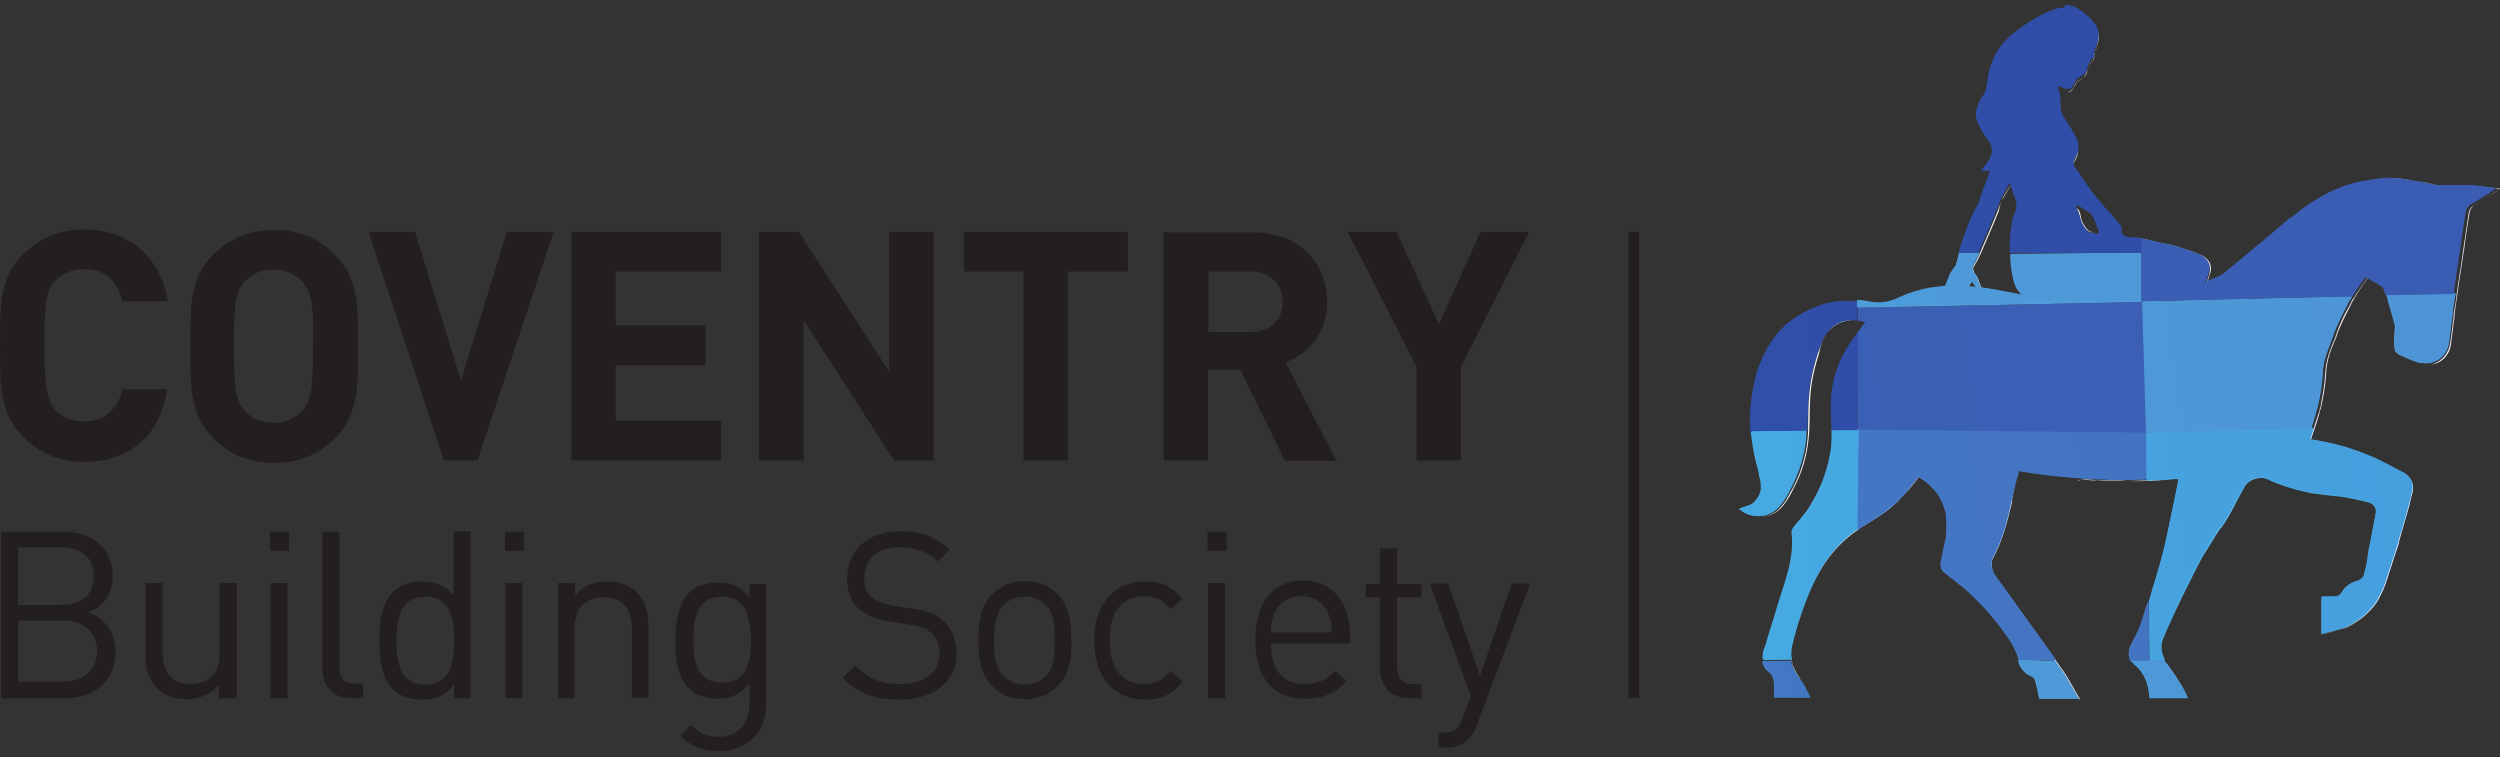 <?xml version="1.0" encoding="utf-8"?>
<!-- Generator: Adobe Illustrator 26.0.3, SVG Export Plug-In . SVG Version: 6.00 Build 0)  -->
<svg version="1.1" id="Layer_1" xmlns="http://www.w3.org/2000/svg" xmlns:xlink="http://www.w3.org/1999/xlink" x="0px" y="0px"
	 viewBox="0 0 512 155.1" style="enable-background:new 0 0 512 155.1;" xml:space="preserve">
<rect x="0" y="0" width="512" height="155.1" fill="#333333" stroke="none"/>
<style type="text/css">
	.st0{fill:#231F20;}
	.st1{fill:#233E79;}
	.st2{fill:#4778C5;}
	.st3{fill:#539FDC;}
	.st4{fill:#4AABE4;}
	.st5{fill:#3C61B6;}
	.st6{fill:#304FA9;}
	.st7{fill:url(#XMLID_00000121987324445532982920000011153818080387880893_);}
	.st8{fill:url(#XMLID_00000008139938408300300110000015164679451442214578_);}
	.st9{fill:url(#XMLID_00000150085495376960995430000009154775036660712081_);}
	.st10{fill:url(#XMLID_00000173138211882769757050000014284975443065702303_);}
	.st11{fill:url(#XMLID_00000010989235878006435200000003551346019459104130_);}
	.st12{fill:url(#XMLID_00000085229473112560140060000018218182522958304921_);}
	.st13{fill:url(#XMLID_00000165214260027882396060000003917296233298411403_);}
	.st14{fill:url(#XMLID_00000086660533575903976930000013034427015932483738_);}
	.st15{fill:url(#XMLID_00000026841455182182563980000003119066725616306109_);}
	.st16{fill:url(#XMLID_00000124852265811989866990000013182208701439172497_);}
	.st17{fill:url(#XMLID_00000143577562364182779320000010531795145553077431_);}
	.st18{fill:url(#XMLID_00000121987178110450593450000004158325321558442139_);}
	.st19{fill:url(#XMLID_00000073710191234180265000000016777365097111449220_);}
	.st20{fill:url(#XMLID_00000113330147396304587600000006204100450818540696_);}
	.st21{fill:url(#XMLID_00000111870754498627376380000000445971670734772383_);}
	.st22{fill:url(#XMLID_00000133496898719552573470000000658399192816391843_);}
	.st23{fill:url(#XMLID_00000077282406772979228390000013473624089742469048_);}
	.st24{fill:url(#XMLID_00000171685586753326373580000007783004071321175192_);}
	.st25{fill:url(#XMLID_00000041289730047256089540000011533541312361263498_);}
	.st26{fill:url(#XMLID_00000096760406130783296190000011359437527202860939_);}
	.st27{fill:url(#XMLID_00000061463936850255906700000015288998737162492573_);}
	.st28{fill:url(#XMLID_00000088831944983805630960000013877185818200824217_);}
	.st29{fill:url(#XMLID_00000101083541404824722520000013932826193682571454_);}
	.st30{fill:url(#XMLID_00000061452915785416712730000001633191156742473407_);}
	.st31{fill:url(#XMLID_00000020359214415786864230000018042669535452298629_);}
	.st32{fill:url(#XMLID_00000160165166795597114380000009858361242343166343_);}
</style>
<g id="XMLID_1_">
	<path id="XMLID_5_" class="st0" d="M17.3,94.6c-5.2,0-9.3-1.8-12.6-5.2C-0.1,84.6,0,78.9,0,70.8s-0.1-13.9,4.6-18.6
		c3.2-3.2,7.4-5.2,12.6-5.2c8.7,0,15.6,5.1,17.2,14.7h-9.3c-1-3.8-3.2-6.6-7.9-6.6c-2.5,0-4.5,1-5.9,2.4c-1.8,2-2.2,4.2-2.2,13.2
		c0,9,0.6,11.2,2.2,13.2c1.3,1.5,3.4,2.4,5.9,2.4c4.6,0,7-2.9,7.9-6.6h9.1C32.9,89.7,25.9,94.6,17.3,94.6"/>
	<path id="XMLID_8_" class="st0" d="M61.9,57.7c-1.3-1.5-3.4-2.5-5.9-2.5s-4.6,1-5.9,2.5c-1.8,2-2.2,4.2-2.2,13.2
		c0,9,0.4,11.2,2.2,13.2c1.3,1.5,3.4,2.5,5.9,2.5s4.5-1,5.9-2.5c1.8-2,2.2-4.2,2.2-13.2C64.3,61.9,63.7,59.7,61.9,57.7 M68.8,89.6
		c-3.2,3.2-7.3,5.2-12.6,5.2s-9.4-1.8-12.6-5.2c-4.8-4.8-4.6-10.5-4.6-18.6S38.8,57,43.5,52.3c3.2-3.2,7.3-5.2,12.6-5.2
		s9.3,1.8,12.6,5.2c4.8,4.8,4.6,10.5,4.6,18.6C73.4,78.9,73.4,84.8,68.8,89.6"/>
	<polygon id="XMLID_9_" class="st0" points="97.8,94.3 90.9,94.3 75.5,47.5 85,47.5 94.4,77.9 103.8,47.5 113.4,47.5 	"/>
	<polygon id="XMLID_10_" class="st0" points="117,94.3 117,47.5 147.7,47.5 147.7,55.6 126.1,55.6 126.1,66.6 144.5,66.6 
		144.5,74.8 126.1,74.8 126.1,86.2 147.7,86.2 147.7,94.3 	"/>
	<polygon id="XMLID_11_" class="st0" points="183.1,94.3 164.6,65.6 164.6,94.3 155.4,94.3 155.4,47.5 163.6,47.5 182.1,76.1 
		182.1,47.5 191.2,47.5 191.2,94.3 	"/>
	<polygon id="XMLID_12_" class="st0" points="218.7,55.6 218.7,94.3 209.6,94.3 209.6,55.6 197.4,55.6 197.4,47.5 231,47.5 
		231,55.6 	"/>
	<path id="XMLID_15_" class="st0" d="M256.1,55.6h-8.6V68h8.6c4.1,0,6.6-2.5,6.6-6.2C262.7,58.1,260,55.6,256.1,55.6 M263.1,94.3
		L254,75.7h-6.6v18.6h-9.1V47.6h18.4c9.5,0,15.1,6.4,15.1,14.3c0,6.6-4.1,10.7-8.5,12.3l10.4,20.2h-10.5L263.1,94.3L263.1,94.3z"/>
	<polygon id="XMLID_16_" class="st0" points="299.2,75.1 299.2,94.3 290.1,94.3 290.1,75.1 276,47.5 286,47.5 294.7,66.4 
		303.2,47.5 313.2,47.5 	"/>
	<rect id="XMLID_17_" x="333.5" y="47.5" class="st0" width="2.2" height="95.4"/>
	<polygon id="XMLID_18_" class="st0" points="335.8,142.8 335.8,142.8 335.8,47.5 333.5,47.5 333.5,143 335.8,143 335.8,142.8 
		335.8,142.8 335.8,142.8 333.5,142.8 333.5,47.6 335.8,47.6 335.8,142.8 	"/>
	<path id="XMLID_22_" class="st0" d="M12.9,127.1H3.7v12.5H13c4.2,0,6.9-2.4,6.9-6.3C19.8,129.5,17.2,127.1,12.9,127.1 M12.5,112.1
		H3.7v11.8h8.8c3.8,0,6.7-1.8,6.7-5.9C19.3,114,16.3,112.1,12.5,112.1 M13.4,143H0.2v-34.1h12.8c5.9,0,10.1,3.4,10.1,9.1
		c0,3.6-2.1,6.5-5,7.4c3.2,1.1,5.6,4.1,5.6,8.1C23.5,139.6,19.3,143,13.4,143"/>
	<path id="XMLID_23_" class="st0" d="M44.8,143v-2.7c-1.7,2-4.1,2.9-6.6,2.9s-4.6-0.7-6-2.2c-1.7-1.7-2.4-3.9-2.4-6.6v-15h3.5v14.4
		c0,4.2,2.2,6.3,5.8,6.3s5.9-2.1,5.9-6.3v-14.4h3.5V143H44.8L44.8,143z"/>
	<path id="XMLID_26_" class="st0" d="M55.4,119.4h3.5V143h-3.5V119.4z M55.3,108.9h3.9v3.9h-3.9V108.9z"/>
	<path id="XMLID_27_" class="st0" d="M72,143c-4.1,0-6-2.7-6-6.3v-27.8h3.5v27.6c0,2.2,0.7,3.5,3.1,3.5h1.8v2.9L72,143L72,143z"/>
	<path id="XMLID_30_" class="st0" d="M87.1,122.2c-5.1,0-5.9,4.4-5.9,9s0.8,9,5.9,9s5.9-4.4,5.9-9C93,126.6,92.2,122.2,87.1,122.2
		 M93,143v-2.8c-2,2.5-4.1,3.1-6.7,3.1c-2.4,0-4.5-0.8-5.8-2.1c-2.4-2.4-2.8-6.3-2.8-10s0.4-7.6,2.8-10c1.3-1.3,3.4-2.1,5.8-2.1
		c2.5,0,4.8,0.6,6.6,2.9v-13.2h3.5V143L93,143L93,143z"/>
	<path id="XMLID_33_" class="st0" d="M103.5,119.4h3.5V143h-3.5V119.4z M103.4,108.9h3.9v3.9h-3.9V108.9z"/>
	<path id="XMLID_34_" class="st0" d="M129.4,143v-14.4c0-4.2-2.2-6.3-5.8-6.3s-5.9,2.1-5.9,6.3V143h-3.4v-23.6h3.5v2.5
		c1.7-2,3.9-2.8,6.6-2.8c2.5,0,4.6,0.7,6,2.2c1.7,1.7,2.4,3.8,2.4,6.6v15H129.4L129.4,143z"/>
	<path id="XMLID_37_" class="st0" d="M147.9,122.2c-5.1,0-5.9,4.4-5.9,8.8c0,4.4,0.7,8.8,5.9,8.8s5.9-4.4,5.9-8.8
		C153.6,126.6,152.9,122.2,147.9,122.2 M147.3,153.8c-3.5,0-5.5-0.8-8-3.1l2.2-2.2c1.7,1.5,2.9,2.4,5.6,2.4c4.5,0,6.4-3.2,6.4-7.1
		V140c-2,2.4-4.1,3.1-6.6,3.1c-2.4,0-4.5-0.8-5.8-2.1c-2.4-2.4-2.8-6-2.8-9.8s0.6-7.4,2.8-9.8c1.3-1.3,3.4-2.1,5.8-2.1
		c2.5,0,4.6,0.6,6.6,3.1v-2.8h3.4v24.3C157.1,149.4,153.5,153.8,147.3,153.8"/>
	<path id="XMLID_38_" class="st0" d="M184.2,143.3c-5.1,0-8.4-1.3-11.6-4.5l2.5-2.5c2.8,2.8,5.5,3.8,9.3,3.8c4.9,0,8-2.4,8-6.3
		c0-1.8-0.6-3.2-1.7-4.2c-1.1-1-2-1.3-4.5-1.7l-3.9-0.6c-2.7-0.4-4.8-1.3-6.3-2.5c-1.7-1.5-2.5-3.6-2.5-6.3c0-5.8,4.2-9.7,10.9-9.7
		c4.4,0,7.1,1.1,10.1,3.8l-2.4,2.4c-2.1-2-4.4-2.9-8-2.9c-4.5,0-7.1,2.5-7.1,6.3c0,1.7,0.4,2.9,1.5,3.9c1,0.8,2.8,1.5,4.6,1.8
		l3.8,0.6c3.2,0.4,4.8,1.1,6.2,2.4c1.8,1.5,2.8,3.9,2.8,6.7C196,139.5,191.3,143.3,184.2,143.3"/>
	<path id="XMLID_54_" class="st0" d="M214.2,123.9c-1.1-1.1-2.7-1.7-4.4-1.7c-1.7,0-3.2,0.6-4.2,1.7c-1.7,1.7-2,4.6-2,7.3
		s0.1,5.6,2,7.3c1.1,1.1,2.5,1.7,4.2,1.7c1.7,0,3.2-0.6,4.4-1.7c1.7-1.7,1.8-4.6,1.8-7.3C216,128.5,215.9,125.6,214.2,123.9
		 M216.6,140.5c-1.7,1.7-3.9,2.7-6.7,2.7s-5.1-1-6.7-2.7c-2.4-2.4-2.8-5.8-2.8-9.4s0.4-6.9,2.8-9.4c1.7-1.7,3.9-2.7,6.7-2.7
		s5.1,1,6.7,2.7c2.4,2.4,2.8,5.8,2.8,9.4C219.5,134.9,219,138.1,216.6,140.5"/>
	<path id="XMLID_55_" class="st0" d="M234.5,143.3c-5.9,0-10.4-4.1-10.4-12.1s4.5-12.1,10.4-12.1c3.2,0,5.3,0.8,7.7,3.5l-2.4,2.2
		c-1.8-2-3.1-2.7-5.5-2.7c-2.2,0-4.2,0.8-5.5,2.7c-1.1,1.5-1.5,3.4-1.5,6.3s0.4,4.8,1.5,6.3c1.3,1.8,3.1,2.7,5.5,2.7
		c2.2,0,3.6-0.7,5.5-2.7l2.4,2.2C239.9,142.3,237.8,143.3,234.5,143.3"/>
	<path id="XMLID_58_" class="st0" d="M247.4,119.4h3.5V143h-3.5V119.4z M247.3,108.9h3.9v3.9h-3.9V108.9z"/>
	<path id="XMLID_61_" class="st0" d="M272,125.6c-0.8-2.1-2.9-3.5-5.5-3.5s-4.6,1.4-5.5,3.5c-0.6,1.3-0.6,2-0.7,3.9h12.5
		C272.7,127.6,272.5,126.9,272,125.6 M260.3,132c0,5.2,2.4,8.1,6.9,8.1c2.7,0,4.4-0.8,6.2-2.7l2.4,2.1c-2.4,2.4-4.6,3.6-8.5,3.6
		c-6.2,0-10.2-3.8-10.2-12.1c0-7.6,3.6-12.1,9.7-12.1s9.7,4.4,9.7,11.4v1.5H260.3z"/>
	<path id="XMLID_62_" class="st0" d="M288.6,143c-4.1,0-6-2.8-6-6.3v-14.4h-2.9v-2.7h2.9v-7.3h3.5v7.3h5v2.7h-5v14.3
		c0,2.1,1,3.5,3.2,3.5h1.8v2.9H288.6z"/>
	<path id="XMLID_63_" class="st0" d="M302.4,148.6c-0.4,1.3-1,2.1-1.7,2.8c-1.3,1.3-2.9,1.7-4.6,1.7h-1.5V150h1
		c2.4,0,3.1-0.7,3.9-2.9l1.7-4.6l-8.4-23h3.8l6.5,18.9l6.5-18.9h3.8L302.4,148.6z"/>
	<polygon id="XMLID_64_" class="st1" points="380.5,65.6 380.5,63.1 380.5,61.6 380.5,61.6 	"/>
	<polygon id="XMLID_65_" class="st1" points="438.7,61.8 438.7,48.9 438.7,52 	"/>
	<polygon id="XMLID_66_" class="st1" points="418.4,135.1 420.9,135.1 420.9,135.1 	"/>
	<path id="XMLID_67_" class="st1" d="M380.5,68v20.2V68z"/>
	<path id="XMLID_68_" class="st2" d="M362.3,137.7c1.1,1,1,2.2,1,3.5c0,0.6,0,1,0,1.7h4.8l0,0h2.7c-0.7-1.3-1.1-2.5-2-3.6
		c-1-1.3-1.7-2.5-2-3.9h-5.9C361,136.3,361.4,137.1,362.3,137.7"/>
	<path id="XMLID_69_" class="st3" d="M413.3,135.1c0,0.1,0.1,0.3,0.1,0.6c0,0.1,0.1,0.3,0.1,0.4c0.6,1.1,1.3,2,2.5,2.4
		c0.3,0.1,0.7,0.6,0.8,1c0.3,1.1,0.6,2.4,0.8,3.6h8c-1.3-2.1-2.4-4.4-3.8-6.3c-0.4-0.6-0.7-1.1-1.1-1.5h-2.5L413.3,135.1"/>
	<path id="XMLID_70_" class="st3" d="M437,136c2.2,1.8,3.1,4.2,3.2,7h7.9c-0.4-0.8-0.7-1.5-1.1-2.2c-1.1-1.7-2-3.1-3.2-4.8l-0.3-0.3
		l-0.1-0.1c-0.1-0.1-0.1-0.3-0.3-0.4h-6.9C436.5,135.4,436.7,135.7,437,136"/>
	<path id="XMLID_71_" class="st4" d="M359.5,94.2L359.5,94.2c0.3,1.1,0.6,2.2,0.8,3.4c0.3,0.8,0.3,1.7,0.3,2.5
		c-0.1,1.8-1.8,3.1-1.8,3.1c-0.7,0.4-1.7,0.6-2.7,1c2.7,2.2,5.8,1.8,7.9,0c0,0,0.8-0.8,1.1-1.3c0.7-1,1.3-2,1.8-3.1l0.3-0.6
		c1.7-3.5,2.7-7.1,2.8-11.1l-11.5,0.1C358.8,90.3,359,92.2,359.5,94.2"/>
	<path id="XMLID_72_" class="st4" d="M367,131.3c0.4-1.5,0.8-3.2,1.4-4.8c1.3-3.9,2.8-7.6,5-11.1c0.3-0.4,1-1.4,1-1.4
		c1.7-2.2,3.6-4.1,5.9-5.6l0.1-20.5h-5.3c0,0.3,0,0.4,0,0.7c0,1,0,2-0.1,2.9v0.1c-0.3,2.1-0.7,3.9-1.4,5.9c0,0-0.3,0.8-0.4,1.1
		c-0.8,2-1.8,3.8-2.9,5.6l0,0c-0.4,0.6-1.4,1.8-1.4,1.8c-0.4,0.6-1,1.1-1.4,1.7c-0.3,0.3-0.7,1-0.6,1.4c0.6,5.2-1.3,9.8-2.8,14.6
		l0,0c-0.1,0.4-0.3,1-0.4,1.4c-0.7,2.2-2,6.5-2,6.5v0.1c-0.1,0.4-0.3,0.7-0.4,1.1c-0.3,0.8-0.4,1.5-0.3,2.2l5.9-0.1
		C366.6,134.2,366.6,132.7,367,131.3"/>
	<path id="XMLID_73_" class="st4" d="M360.9,135.4h5.9H360.9z"/>
	<path id="XMLID_74_" class="st2" d="M380.4,108.6c0.3-0.1,0.6-0.4,0.8-0.6c0.6-0.4,1.8-1.1,1.8-1.1c2-1.3,3.8-2.5,5.6-4.2
		c0,0,0.7-0.7,1.1-1.1c1.1-1.3,2.1-2.5,3.2-3.9c2.9,1.7,4.9,4.2,5.6,7.6l0.1,2.1c0,0.3,0,1,0,1c0,0.6-0.1,1.1-0.1,1.7
		c0,0-0.6,2.5-0.8,3.8c-0.6,2.4-0.4,2.8,1.5,4.2c0.8,0.6,1.7,1.3,2.5,2h0.1c3.6,3.1,6.7,6.6,9.4,10.5c1,1.4,1.7,2.9,2.2,4.5h5h2.5
		c-0.8-1.3-1.8-2.5-2.7-3.8c-3.2-4.5-6.5-9-9.7-13.5c-0.7-1-1-2.1-0.7-3.4c0,0,0.1-0.4,0.3-0.6c0.3-0.6,1-2.1,1-2.1
		c1.3-3.1,2-6,2.8-9.3c0,0,0.7-3.1,1.1-4.6c0.1-0.4,0.3-0.8,0.4-1.4c3.9,0.7,7.6,1.1,11.5,1.4c0,0,3.2,0.3,4.8,0.3c0.7,0,1.4,0,2,0
		c2.7,0,5.5,0,8.1-0.1l-0.1-9.8l-59.2-0.6L380.4,108.6"/>
	<path id="XMLID_75_" class="st2" d="M438.3,128c-0.4,1.3-1.8,3.8-1.8,3.8c-0.6,1.1-0.7,2.4-0.3,3.4h3.9l-0.1-12.3
		c-0.1,0.3-0.1,0.6-0.3,0.8C439.7,123.6,438.9,126.6,438.3,128"/>
	<polygon id="XMLID_76_" class="st2" points="413.3,135.1 413.3,135.1 418.4,135.1 	"/>
	<path id="XMLID_77_" class="st4" d="M439.7,98.5c1.5-0.1,3.2-0.1,4.8-0.3c0,0,1-0.1,1.5-0.1c0,0.1,0.1,0.3,0.1,0.4
		c-0.1,0.6-0.4,2.1-0.4,2.1l-2.1,10c0,0-0.4,1.7-0.6,2.5c-0.8,3.2-1.8,6.5-2.8,9.8l0.1,12.3h3.1c-0.8-1.4-1-3.1-0.3-4.6
		c1.1-2.7,3.6-7.9,3.6-7.9c1.4-2.8,2.7-5.5,4.2-8.3c0.1-0.3,0.6-1,0.6-1c0.7-1.1,1.8-2.9,2.1-3.4c0.4-0.7,0.8-1.4,1.4-2
		c1.8-2.5,3.1-5.5,4.6-8.1c0.8-1.7,3.2-2.5,4.9-1.7c1.1,0.6,2.4,1,3.5,1.4l0,0c1.7,0.6,3.5,1,5.2,1.4c0,0,3.1,0.4,4.8,0.6
		c2.4,0.1,4.8,0.8,7.1,1.3c1.1,0.3,1.7,1.3,1.4,2.4c-0.3,1.8-0.7,3.5-1,5.3c-0.3,1.4-0.6,2.7-0.7,4.1c0,0-0.3,1.8-0.6,2.7
		c-0.1,0.8-0.6,1.4-1.5,1.7c-1.4,0.4-2.4,1.1-3.1,2.2l0,0c-0.1,0.1-0.1,0.3-0.3,0.4c-0.1,0.3-0.7,0.6-1.1,0.6c-1,0.1-1.8,0-2.8,0
		v7.6c1.8-0.6,3.5-0.8,5.2-1.5c2.5-1.3,4.6-2.9,6.2-5.2c0.3-0.4,1.5-2.8,1.8-3.8c0.7-2.1,1.4-4.4,2.1-6.5c0,0,0.6-1.5,0.7-2.4
		c0.7-2.4,1.4-4.8,2.1-7.3c0.1-0.8,0.4-1.7,0.6-2.5c0.4-1.7-0.4-2.9-1.5-3.6c-2-1.1-4.1-2.2-6-3.1c-2.5-1.1-5.2-2.1-8-2.8l0,0
		c-1.7-0.4-3.4-0.8-5-1.1c-0.1,0-0.3-0.1-0.4-0.1c0.3-0.7,0.4-1.3,0.7-2c0-0.1,0-0.1,0.1-0.3l-33.8,0.8L439.7,98.5"/>
	<path id="XMLID_78_" class="st5" d="M380.5,65.6c0.6,0.1,1,0.1,1.5,0.4c-0.6,0.7-1.1,1.4-1.5,2v20.2l59.2,0.6l-0.8-26.8L380.6,63
		L380.5,65.6"/>
	<path id="XMLID_79_" class="st3" d="M489,61.5L489,61.5c0.4,1.4,1.3,4.5,1.3,4.5c0.1,0.6,0.3,1,0.1,1.5c0,0.7-0.1,1.5-0.1,2.2
		c0,0.6,0,1.3,0.1,1.8c0.1,0.3,0.1,0.6,0.4,0.7l0.1,0.1c0.1,0.1,0.1,0.1,0.3,0.3c1.3,0.6,2.4,1.1,3.6,1.5l0.3,0.1l0,0
		c0.1,0,0.4,0.1,0.6,0.1c0.7,0.1,1.5,0.1,2.2,0h-0.8h0.8c1.8-0.4,3.4-2,3.6-4.4c0.3-2,0.4-3.4,0.7-5.3l0.1-0.6
		c0.1-1.3,0.4-2.7,0.6-3.9l-14.2,0.3C488.9,60.9,489,61.2,489,61.5"/>
	<path id="XMLID_80_" class="st3" d="M439.5,88.6l33.8-0.8c0.4-1.1,0.7-2.1,1-3.2c0.1-0.3,0.1-0.7,0.3-1c0.1-0.4,0.3-1.4,0.3-1.4
		c0.4-2,0.7-3.8,0.8-5.9c0.1-2.7,1.3-5.1,2.1-7.4l0.1-0.4c0.8-2.2,1.8-4.1,2.9-6.2l0.1-0.3l0,0c0.3-0.4,0.6-0.8,0.8-1.3l-43.3,1
		L439.5,88.6"/>
	<path id="XMLID_83_" class="st3" d="M403.4,58.4c0.1-0.4,0.3-0.6,0.6-0.6c0.1,0,0.4,0.6,0.7,1c-0.4,0-0.8-0.1-1.3-0.1
		C403.2,58.6,403.4,58.6,403.4,58.4 M399.2,56.6c-0.1,0.4-0.6,1.4-0.8,2.1c-1,0.1-2.1,0.3-3.1,0.4h-0.1c-2.2,0.4-4.4,1.1-6.6,2.2
		c-0.1,0.1-0.6,0.3-0.6,0.3c-2.2,1-4.2,0.6-6.5,0.1c-0.3,0-0.7-0.1-1.1-0.1V63l58.2-1.1v-9.8h-26.9c0,1.3,0.1,2.9,0.6,5.1
		c0.3,1.5,1,2.5,1.8,3.2c-2.1-0.4-4.4-0.8-5.9-1.1c-0.8-0.1-1.7-0.3-2.5-0.4c-0.4-1-0.8-2.4-1.1-2.7c-0.4-0.3-0.6-1-0.6-1.4
		c0-0.3,0.8-1.7,1.4-2.9h-4.2c-0.1,0.7-0.4,1.5-0.6,2.4C400.6,54.5,399.4,55.9,399.2,56.6"/>
	<path id="XMLID_84_" class="st6" d="M380.5,68c-0.4,0.6-1,1.3-1.4,2c-0.8,1.1-1.5,2.4-2.1,3.6l0,0c-1.1,2.4-1.8,5.1-2,7.8
		c-0.1,2.2,0,4.5,0.1,6.7h5.3L380.5,68"/>
	<path id="XMLID_85_" class="st6" d="M370.3,82.4c0.1-3.2,0.7-6.3,1.7-9.4c0-0.1,0.1-0.3,0.1-0.3v-0.1c0.6-1.7,1.1-3.2,2.1-4.5
		c1.5-2.1,3.8-2.8,6.2-2.5v-3.9c-0.1,0-0.3,0-0.3,0h-0.1c-2.8-0.3-5.5,0.3-8.3,1.3c-3.6,1.4-6.5,3.5-8.4,6.2c0,0-0.7,1-1,1.5
		c-0.7,1.1-1.3,2.4-1.8,3.6l0,0c-0.6,1.4-1,2.8-1.3,4.4c-0.7,3.2-1,6.6-0.7,9.8l11.5-0.1c0-0.4,0-0.8,0-1.3
		C370.1,85.5,370.3,82.4,370.3,82.4"/>
	
		<linearGradient id="XMLID_00000136408265749919316760000017954368385562235048_" gradientUnits="userSpaceOnUse" x1="-645.843" y1="-518.606" x2="-645.331" y2="-518.606" gradientTransform="matrix(290.024 -43.756 43.756 290.024 210352.656 122250.789)">
		<stop  offset="0" style="stop-color:#EEF9FB"/>
		<stop  offset="1" style="stop-color:#E4E3F4"/>
	</linearGradient>
	<path id="XMLID_99_" style="fill:url(#XMLID_00000136408265749919316760000017954368385562235048_);" d="M410,41
		c-0.3,1-0.6,1.1-0.8,2c-0.3,0.8-3.2,7.7-3.8,9v0.1c-0.6,1.3-1.4,2.5-1.4,2.9c0,0.3,0.1,1,0.6,1.4c0.3,0.3,0.8,1.7,1.1,2.7
		c0.8,0.1,1.7,0.3,2.5,0.4c1.5,0.3,3.8,0.7,5.9,1.1l0,0c-2.1-0.4-4.2-0.7-5.8-1.1c-0.8-0.1-1.7-0.3-2.5-0.4c-0.3-1-0.8-2.4-1.1-2.7
		c-0.4-0.3-0.6-1-0.6-1.4c0-0.3,1-1.7,1.5-2.9c0.6-1.3,3.5-8.1,3.8-9C409.5,42.2,409.7,42,410,41c0.3-0.4,1-1.8,1.7-2.9V38
		C410.9,39.2,410.1,40.6,410,41 M438.7,48.9V52v9.8V52V48.9c0.4,0,1,0.1,1.4,0.3c0.8,0.1,1.4,0.4,2.5,0.6c1.1,0.3,2.7,0.7,3.5,0.8
		c0.8,0.3,3.1,1,3.8,1.3c2.9,1.1,2.9,3.1,2.5,4.5c-0.1,0.4-0.3,0.8-0.4,1.3h0.1c0.1-0.4,0.3-0.8,0.4-1.3c0.6-1.4,0.6-3.4-2.5-4.5
		c-0.6-0.3-2.9-1-3.8-1.3c-0.8-0.3-2.2-0.6-3.5-0.8c-1.1-0.3-1.5-0.4-2.5-0.6c-0.8-0.1-1.7-0.3-2.7-0.3
		C438,48.9,438.3,48.9,438.7,48.9 M482.2,60.8c-0.3,0.4-0.6,0.8-0.8,1.3l0,0l-0.1,0.3c-1.3,2.1-2.1,3.9-2.9,6.2c0,0-0.1,0.3-0.1,0.4
		c-1,2.4-2,4.8-2.1,7.4c-0.1,2-0.4,3.9-0.8,5.9c0,0-0.1,1-0.3,1.4c-0.1,0.3-0.1,0.7-0.3,1c-0.3,1.1-0.7,2.1-1,3.2
		c0,0.1,0,0.1-0.1,0.3c-0.3,0.7-0.4,1.3-0.7,2c0.1,0,0.3,0.1,0.4,0.1c1.7,0.3,3.4,0.6,5,1c2.7,0.7,5.3,1.7,8,2.8c2.1,1,4.1,2,6,3.1
		c1.1,0.7,2,2,1.5,3.6c-0.1,0.8-0.4,1.7-0.6,2.5c-0.6,2.4-1.3,4.9-2.1,7.3c-0.3,0.8-0.7,2.4-0.7,2.4c-0.7,2.1-1.4,4.4-2.1,6.5
		c-0.3,1-1.5,3.4-1.8,3.8c-1.5,2.2-3.5,3.9-6.2,5.2c-1.5,0.7-3.2,1-5,1.5l0,0c1.8-0.6,3.5-0.8,5.2-1.5c2.7-1.3,4.6-2.9,6.2-5.2
		c0.3-0.4,1.5-2.8,1.8-3.8c0.7-2.1,1.4-4.4,2.1-6.5c0,0,0.6-1.5,0.7-2.4c0.7-2.4,1.4-4.8,2.1-7.3c0.1-0.8,0.4-1.7,0.6-2.5
		c0.4-1.7-0.4-2.9-1.5-3.6c-2-1.1-4.1-2.2-6-3.1c-2.5-1.1-5.2-2.1-8-2.8l0,0c-1.7-0.4-3.4-0.8-5-1c-0.1,0-0.3-0.1-0.4-0.1
		c0.3-0.7,0.4-1.3,0.7-2c0.4-1.1,0.8-2.4,1.1-3.5c0.1-0.3,0.1-0.7,0.3-1c0.1-0.4,0.3-1.4,0.3-1.4c0.4-2,0.7-3.8,0.8-5.9
		c0.1-2.7,1.1-5.1,2.1-7.4l0.1-0.4c0.8-2.2,1.8-4.1,2.9-6.2l0.1-0.3l0,0c1-1.8,2.1-3.5,3.4-5.2h-0.1C483.9,58.3,483,59.5,482.2,60.8
		 M403.4,58.4c0,0.1,0,0.1,0,0.3c0.4,0,0.8,0,1.3,0.1l0,0c-0.4,0-0.7-0.1-1.1-0.1C403.4,58.6,403.4,58.6,403.4,58.4
		c0.1-0.4,0.4-0.6,0.6-0.6l0,0C403.6,57.9,403.4,58,403.4,58.4 M380.1,61.5L380.1,61.5c0.1,0,0.3,0,0.4,0l0,0c0.3,0,0.8,0.1,1.1,0.1
		c1,0.1,2,0.4,2.9,0.4c-1,0-1.8-0.3-2.8-0.4c-0.4-0.1-1.4-0.1-1.4-0.1H380.1c-0.1,0-0.4,0-0.7,0C379.7,61.5,379.8,61.5,380.1,61.5
		 M380.4,108.6l0.1-20.5L380.4,108.6z M412.9,98.1c-0.4,1.5-1.1,4.6-1.1,4.6c-0.7,3.2-1.4,6.2-2.7,9.3c0,0-0.6,1.4-1,2.1
		c-0.1,0.1-0.3,0.6-0.3,0.6c-0.4,1.1-0.1,2.2,0.7,3.4c3.2,4.5,6.5,9,9.7,13.5c0.8,1.3,1.8,2.5,2.7,3.8l0,0c0.4,0.6,0.7,1.1,1.1,1.5
		c1.4,2,2.4,4.1,3.8,6.3H418l0,0h8c-1.3-2.1-2.4-4.4-3.8-6.3c-1.3-1.8-2.5-3.6-3.8-5.3c-3.2-4.5-6.5-9-9.7-13.5
		c-0.7-1-1-2.1-0.7-3.4c0,0,0.1-0.4,0.3-0.6c0.3-0.6,1-2.1,1-2.1c1.3-3.1,2-6,2.8-9.3C411.9,102.7,412.6,99.7,412.9,98.1
		c0.3-0.4,0.3-0.8,0.4-1.4h-0.1C413.2,97.3,413,97.7,412.9,98.1 M389.8,101.5c-0.4,0.4-1.1,1.1-1.1,1.1c-1.7,1.7-3.5,2.9-5.6,4.2
		c0,0-1.3,0.8-1.8,1.1c-0.3,0.1-0.6,0.4-0.8,0.6c-2.2,1.5-4.2,3.4-5.9,5.6c0,0-0.7,1-1,1.4c-2.2,3.5-3.9,7.1-5,11.1l0,0
		c-0.6,1.5-1,3.1-1.4,4.8c-0.4,1.4-0.4,2.8-0.3,3.9c0.3,1.4,0.8,2.7,2,3.9c0.8,1,1.3,2.2,2,3.6H368l0,0h-4.6l0,0h4.8l0,0h2.7
		c-0.7-1.3-1.1-2.5-2-3.6c-2-2.4-2.5-4.9-1.7-8c0.4-1.5,0.8-3.2,1.4-4.8c1.3-3.9,2.8-7.6,5-11.1c0.3-0.4,1-1.4,1-1.4
		c1.8-2.5,4.1-4.5,6.7-6.2c0.6-0.4,1.8-1.1,1.8-1.1c2-1.3,3.8-2.5,5.6-4.2C388.6,102.6,389.5,101.9,389.8,101.5
		c1.3-1.3,2.1-2.5,3.2-3.8h-0.1C391.7,99,390.8,100.4,389.8,101.5 M459.3,99.9c-1.5,2.8-2.8,5.6-4.6,8.1c-0.4,0.7-0.8,1.3-1.4,2
		c-0.3,0.4-1.5,2.2-2.1,3.4c0,0-0.4,0.7-0.6,1c-1.5,2.7-2.9,5.3-4.2,8.3c0,0-2.4,5.3-3.6,7.9c-0.7,1.5-0.6,3.1,0.3,4.6
		c0.1,0.1,0.1,0.3,0.3,0.4l0.1,0.1l0.3,0.3c1.3,1.7,2.1,2.9,3.2,4.8c0.4,0.7,0.7,1.4,1.1,2.2h-7.9l0,0h7.9c-0.4-0.8-0.7-1.5-1.1-2.2
		c-1.1-1.8-2-3.1-3.2-4.8l-0.3-0.3l-0.1-0.1c-1.1-1.5-1.3-3.2-0.6-4.9c1.1-2.7,3.6-7.9,3.6-7.9c1.3-2.8,2.7-5.5,4.2-8.3
		c0.1-0.3,0.6-1,0.6-1c0.7-1.1,1.8-2.9,2.1-3.4c0.4-0.7,0.8-1.4,1.4-2C456.7,105.5,457.9,102.6,459.3,99.9c0.8-1.3,2.2-2,3.6-2
		c0.1,0,0.1,0,0.3,0c-0.1,0-0.3,0-0.3,0C461.4,98,459.9,98.7,459.3,99.9 M444.5,98.1c-1.5,0.1-3.2,0.3-4.8,0.3
		c-2,0.1-3.8,0.1-5.8,0.1c-0.8,0-1.5,0-2.4,0c-0.7,0-1.4,0-2-0.1c-1,0-2.5-0.1-3.5-0.3c1.1,0.1,2.7,0.1,3.6,0.3c0.7,0,1.4,0,2.1,0
		c0.8,0,1.7,0,2.5,0C437.7,98.7,441.1,98.5,444.5,98.1c0.1,0,1,0,1.5-0.1l0,0C445.4,98.1,444.5,98.1,444.5,98.1 M425.4,98.3
		c-0.3,0-0.6,0-0.6,0l0,0C425,98.3,425.1,98.3,425.4,98.3 M426.1,98.4c-0.3,0-0.4,0-0.6,0C425.5,98.3,425.8,98.3,426.1,98.4
		 M420.9,135.1h-2.5H420.9z"/>
	
		<linearGradient id="XMLID_00000126286961156620578020000016967732096942863796_" gradientUnits="userSpaceOnUse" x1="-645.843" y1="-518.495" x2="-645.331" y2="-518.495" gradientTransform="matrix(290.024 -43.756 43.756 290.024 210342.75 122185.18)">
		<stop  offset="0" style="stop-color:#223E78"/>
		<stop  offset="1" style="stop-color:#223B77"/>
	</linearGradient>
	<polygon id="XMLID_100_" style="fill:url(#XMLID_00000126286961156620578020000016967732096942863796_);" points="380.5,65.6 
		380.5,65.6 380.5,63.1 380.5,61.6 380.5,61.6 	"/>
	
		<linearGradient id="XMLID_00000183937152466362686660000010188361223239667629_" gradientUnits="userSpaceOnUse" x1="-645.843" y1="-518.497" x2="-645.331" y2="-518.497" gradientTransform="matrix(290.024 -43.756 43.756 290.024 210342.906 122186.258)">
		<stop  offset="0" style="stop-color:#223E78"/>
		<stop  offset="1" style="stop-color:#223B77"/>
	</linearGradient>
	<polygon id="XMLID_101_" style="fill:url(#XMLID_00000183937152466362686660000010188361223239667629_);" points="438.7,48.9 
		438.7,61.8 438.7,52 	"/>
	
		<linearGradient id="XMLID_00000153696679314558138690000009030677159431511464_" gradientUnits="userSpaceOnUse" x1="-645.843" y1="-518.744" x2="-645.331" y2="-518.744" gradientTransform="matrix(290.024 -43.756 43.756 290.024 210365.062 122333.086)">
		<stop  offset="0" style="stop-color:#223E78"/>
		<stop  offset="1" style="stop-color:#223B77"/>
	</linearGradient>
	<polygon id="XMLID_102_" style="fill:url(#XMLID_00000153696679314558138690000009030677159431511464_);" points="418.4,135.1 
		420.9,135.1 420.9,135.1 	"/>
	
		<linearGradient id="XMLID_00000152226588860582225870000002320873728660320691_" gradientUnits="userSpaceOnUse" x1="-645.843" y1="-518.542" x2="-645.331" y2="-518.542" gradientTransform="matrix(290.024 -43.756 43.756 290.024 210346.938 122212.961)">
		<stop  offset="0" style="stop-color:#223E78"/>
		<stop  offset="1" style="stop-color:#223B77"/>
	</linearGradient>
	<polyline id="XMLID_103_" style="fill:url(#XMLID_00000152226588860582225870000002320873728660320691_);" points="380.5,68.2 
		380.5,88.2 380.5,68.1 380.5,68.2 	"/>
	
		<linearGradient id="XMLID_00000046323219614054430250000005717790327797696657_" gradientUnits="userSpaceOnUse" x1="-645.843" y1="-518.732" x2="-645.331" y2="-518.732" gradientTransform="matrix(290.024 -43.756 43.756 290.024 210363.891 122325.352)">
		<stop  offset="0" style="stop-color:#4378C4"/>
		<stop  offset="1" style="stop-color:#4371C1"/>
	</linearGradient>
	<path id="XMLID_104_" style="fill:url(#XMLID_00000046323219614054430250000005717790327797696657_);" d="M361,135.4l5.8-0.1
		L361,135.4c0.1,0.8,0.6,1.5,1.4,2.2c1.1,1,1,2.2,1,3.5c0,0.6,0,1,0,1.7h7.3c-0.7-1.3-1.1-2.5-2-3.6c-1-1.3-1.7-2.5-2-3.9L361,135.4
		L361,135.4z"/>
	
		<linearGradient id="XMLID_00000139261542965634466730000001837537096882817971_" gradientUnits="userSpaceOnUse" x1="-645.843" y1="-518.757" x2="-645.331" y2="-518.757" gradientTransform="matrix(290.024 -43.756 43.756 290.024 210366.203 122340.617)">
		<stop  offset="0" style="stop-color:#4F9EDA"/>
		<stop  offset="1" style="stop-color:#4D94D6"/>
	</linearGradient>
	<path id="XMLID_105_" style="fill:url(#XMLID_00000139261542965634466730000001837537096882817971_);" d="M413.5,135.1
		c0.1,0.1,0.1,0.3,0.1,0.6c0,0.1,0.1,0.3,0.1,0.4c0.6,1.1,1.3,2,2.5,2.4c0.3,0.1,0.7,0.6,0.8,1c0.3,1.1,0.6,2.4,0.8,3.6h7.9
		c-1.3-2.2-2.4-4.4-3.8-6.3c-0.4-0.6-0.7-1.1-1.1-1.5h-2.5L413.5,135.1L413.5,135.1z"/>
	
		<linearGradient id="XMLID_00000121239324868582140240000005992800237606690985_" gradientUnits="userSpaceOnUse" x1="-645.843" y1="-518.768" x2="-645.331" y2="-518.768" gradientTransform="matrix(290.024 -43.756 43.756 290.024 210367.203 122347.211)">
		<stop  offset="0" style="stop-color:#4F9EDA"/>
		<stop  offset="1" style="stop-color:#4D94D6"/>
	</linearGradient>
	<path id="XMLID_106_" style="fill:url(#XMLID_00000121239324868582140240000005992800237606690985_);" d="M436.3,135.1
		c0.1,0.3,0.4,0.6,0.7,0.8c2.2,1.8,3.1,4.2,3.2,7h7.9c-0.4-0.8-0.7-1.5-1.1-2.2c-1.1-1.7-2-3.1-3.2-4.8l-0.3-0.3l-0.1-0.1
		c-0.1-0.1-0.1-0.3-0.3-0.4H440H436.3L436.3,135.1z"/>
	
		<linearGradient id="XMLID_00000144331759159018822520000003899627903242652845_" gradientUnits="userSpaceOnUse" x1="-645.843" y1="-518.646" x2="-645.331" y2="-518.646" gradientTransform="matrix(290.024 -43.756 43.756 290.024 210356.219 122274.492)">
		<stop  offset="0" style="stop-color:#46AAE2"/>
		<stop  offset="1" style="stop-color:#469EDD"/>
	</linearGradient>
	<path id="XMLID_107_" style="fill:url(#XMLID_00000144331759159018822520000003899627903242652845_);" d="M375.3,88.2
		c0,0.3,0,0.4,0,0.7c0,1,0,2-0.1,2.9v0.1c-0.3,2.1-0.7,3.9-1.4,5.9c0,0-0.3,0.8-0.4,1.1c-0.8,2-1.8,3.8-2.9,5.6l0,0
		c-0.4,0.6-1.4,1.8-1.4,1.8c-0.4,0.6-1,1.1-1.4,1.7c-0.3,0.3-0.7,1-0.6,1.4c0.6,5.2-1.3,9.8-2.8,14.6l0,0c-0.1,0.4-0.3,1-0.4,1.4
		c-0.6,2.1-2,6.5-2,6.5v0.1c-0.1,0.4-0.3,0.7-0.4,1.1c-0.3,0.8-0.4,1.5-0.3,2.1l5.8-0.1c-0.3-1.3-0.1-2.5,0.3-3.9
		c0.4-1.5,0.8-3.2,1.4-4.8l0,0c1.3-3.9,2.8-7.6,5-11.1c0.3-0.4,1-1.4,1-1.4c1.7-2.2,3.6-4.1,5.9-5.6l0.1-20.5L375.3,88.2L375.3,88.2
		z"/>
	
		<linearGradient id="XMLID_00000093898819944877962010000014820971999923126687_" gradientUnits="userSpaceOnUse" x1="-645.843" y1="-518.719" x2="-645.331" y2="-518.719" gradientTransform="matrix(290.024 -43.756 43.756 290.024 210362.719 122317.57)">
		<stop  offset="0" style="stop-color:#46AAE2"/>
		<stop  offset="1" style="stop-color:#469EDD"/>
	</linearGradient>
	<path id="XMLID_108_" style="fill:url(#XMLID_00000093898819944877962010000014820971999923126687_);" d="M361,135.4l5.8-0.1
		L361,135.4z"/>
	
		<linearGradient id="XMLID_00000038400957809928993150000010040419660191448761_" gradientUnits="userSpaceOnUse" x1="-645.843" y1="-518.66" x2="-645.331" y2="-518.66" gradientTransform="matrix(290.024 -43.756 43.756 290.024 210357.469 122282.727)">
		<stop  offset="0" style="stop-color:#4378C4"/>
		<stop  offset="1" style="stop-color:#4371C1"/>
	</linearGradient>
	<path id="XMLID_109_" style="fill:url(#XMLID_00000038400957809928993150000010040419660191448761_);" d="M380.4,108.6
		c0.3-0.1,0.6-0.4,0.8-0.6c0.6-0.4,1.8-1.1,1.8-1.1c2-1.3,3.8-2.5,5.6-4.2c0,0,0.7-0.7,1.1-1.1c1.1-1.3,2.1-2.5,3.2-3.9h0.1l0,0
		c2.9,1.7,4.9,4.2,5.6,7.6l0.3,2.1c0,0.3,0,1,0,1c0,0.6-0.1,1.1-0.1,1.7c0,0-0.6,2.5-0.8,3.8c-0.6,2.4-0.4,2.8,1.5,4.2
		c0.8,0.7,1.7,1.3,2.5,2l0.1,0.1c3.6,3.1,6.7,6.6,9.4,10.5c1,1.4,1.7,2.9,2.2,4.5h4.9h2.5c-0.8-1.3-1.8-2.5-2.7-3.8
		c-3.2-4.5-6.5-9-9.7-13.5c-0.7-1-1-2.1-0.7-3.4c0,0,0.1-0.4,0.3-0.6c0.3-0.6,1-2.1,1-2.1c1.3-3.1,2-6,2.7-9.3c0,0,0.7-3.1,1.1-4.6
		c0.1-0.4,0.3-0.8,0.4-1.4h0.1l0,0c3.8,0.7,7.6,1.1,11.4,1.4c0.4,0,3.2,0.3,4.8,0.3c0.7,0,1.4,0,2,0.1c0.8,0,1.5,0,2.4,0
		c2,0,3.8,0,5.8-0.1l-0.1-9.8l-59.2-0.6L380.4,108.6L380.4,108.6z"/>
	
		<linearGradient id="XMLID_00000176755830547930476330000012929745796493906351_" gradientUnits="userSpaceOnUse" x1="-645.843" y1="-518.735" x2="-645.331" y2="-518.735" gradientTransform="matrix(290.024 -43.756 43.756 290.024 210364.25 122327.664)">
		<stop  offset="0" style="stop-color:#4378C4"/>
		<stop  offset="1" style="stop-color:#4371C1"/>
	</linearGradient>
	<path id="XMLID_110_" style="fill:url(#XMLID_00000176755830547930476330000012929745796493906351_);" d="M439.8,123.6
		c0,0-1,2.9-1.4,4.5c-0.4,1.3-1.8,3.8-1.8,3.8c-0.7,1.3-0.8,2.4-0.3,3.4h3.8l-0.1-11.9C440,123.4,439.8,123.5,439.8,123.6"/>
	
		<linearGradient id="XMLID_00000041988806803317514740000002255475496975333008_" gradientUnits="userSpaceOnUse" x1="-645.843" y1="-518.743" x2="-645.331" y2="-518.743" gradientTransform="matrix(290.024 -43.756 43.756 290.024 210364.906 122331.992)">
		<stop  offset="0" style="stop-color:#4378C4"/>
		<stop  offset="1" style="stop-color:#4371C1"/>
	</linearGradient>
	<polygon id="XMLID_111_" style="fill:url(#XMLID_00000041988806803317514740000002255475496975333008_);" points="413.5,135.1 
		413.5,135.1 418.4,135.1 	"/>
	
		<linearGradient id="XMLID_00000181777199807170664810000003392497075438030208_" gradientUnits="userSpaceOnUse" x1="-645.843" y1="-518.681" x2="-645.331" y2="-518.681" gradientTransform="matrix(290.024 -43.756 43.756 290.024 210359.328 122295.023)">
		<stop  offset="0" style="stop-color:#46AAE2"/>
		<stop  offset="1" style="stop-color:#469EDD"/>
	</linearGradient>
	<path id="XMLID_112_" style="fill:url(#XMLID_00000181777199807170664810000003392497075438030208_);" d="M439.5,88.6l0.1,9.8
		c1.5-0.1,3.2-0.1,4.8-0.3c0,0,1-0.1,1.5-0.1l0,0h0.1c0,0.1,0.1,0.3,0.1,0.4c-0.1,0.6-0.4,2.1-0.4,2.1l-2.1,10c0,0-0.4,1.7-0.6,2.5
		c-0.8,3.4-2,6.7-2.9,10.1l0.1,11.9h3.1c-0.8-1.4-1-3.1-0.3-4.6c1.1-2.7,3.6-7.9,3.6-7.9c1.3-2.8,2.7-5.5,4.2-8.3
		c0.1-0.3,0.6-1,0.6-1c0.7-1.1,1.8-2.9,2.1-3.4c0.4-0.7,0.8-1.4,1.4-2c1.8-2.5,3.1-5.5,4.6-8.1c0.7-1.3,2.1-2,3.5-2
		c0.1,0,0.3,0,0.3,0c0.4,0,0.8,0.1,1.3,0.3c1.1,0.6,2.4,1,3.5,1.4l0,0c1.7,0.6,3.5,1,5.2,1.4c0,0,3.1,0.4,4.8,0.6
		c2.4,0.1,4.8,0.8,7.1,1.3c1.1,0.3,1.7,1.3,1.4,2.4c-0.3,1.8-0.7,3.6-1,5.3c-0.3,1.4-0.6,2.7-0.7,4.1l0,0c0,0-0.3,1.8-0.6,2.7
		c-0.1,0.8-0.6,1.4-1.5,1.7c-1.4,0.4-2.4,1.1-3.1,2.2c-0.1,0.1-0.1,0.3-0.3,0.4c-0.1,0.3-0.7,0.6-1.1,0.6s-0.8,0-1.1,0
		c-0.6,0-1.1,0-1.7,0v7.6c1.8-0.6,3.5-0.8,5-1.5c2.5-1.3,4.6-2.9,6.2-5.2c0.3-0.4,1.5-2.8,1.8-3.8c0.7-2.1,1.4-4.4,2.1-6.5
		c0,0,0.6-1.5,0.7-2.4c0.7-2.4,1.4-4.8,2.1-7.3c0.1-0.8,0.4-1.7,0.6-2.5c0.4-1.7-0.4-2.9-1.5-3.6c-2-1.1-4.1-2.2-6-3.1
		c-2.5-1.1-5.2-2.1-8-2.8c-1.7-0.4-3.4-0.8-5-1c-0.1,0-0.3-0.1-0.4-0.1c0.3-0.7,0.4-1.3,0.7-2c0-0.1,0-0.1,0.1-0.3L439.5,88.6
		L439.5,88.6z"/>
	
		<linearGradient id="XMLID_00000152978035682917350250000004657545378292428971_" gradientUnits="userSpaceOnUse" x1="-645.843" y1="-518.549" x2="-645.331" y2="-518.549" gradientTransform="matrix(290.024 -43.756 43.756 290.024 210347.562 122217.07)">
		<stop  offset="0" style="stop-color:#3A61B5"/>
		<stop  offset="1" style="stop-color:#3A5DB3"/>
	</linearGradient>
	<path id="XMLID_113_" style="fill:url(#XMLID_00000152978035682917350250000004657545378292428971_);" d="M380.5,63.1v2.5
		c0.6,0.1,1.1,0.3,1.7,0.4c-0.6,0.7-1.1,1.4-1.7,2.1V88l59.2,0.6l-0.8-26.8L380.5,63.1L380.5,63.1z"/>
	
		<linearGradient id="XMLID_00000175317291469090965090000017089235399140299913_" gradientUnits="userSpaceOnUse" x1="-645.843" y1="-518.569" x2="-645.331" y2="-518.569" gradientTransform="matrix(290.024 -43.756 43.756 290.024 210349.281 122228.461)">
		<stop  offset="0" style="stop-color:#4F9EDA"/>
		<stop  offset="1" style="stop-color:#4D94D6"/>
	</linearGradient>
	<path id="XMLID_114_" style="fill:url(#XMLID_00000175317291469090965090000017089235399140299913_);" d="M438.7,61.8l0.8,26.8
		l33.8-0.8c0.4-1.1,0.7-2.1,1-3.2c0.1-0.3,0.1-0.7,0.3-1c0.1-0.4,0.3-1.4,0.3-1.4c0.4-2,0.7-3.8,0.8-5.9c0.1-2.7,1.1-5.1,2.1-7.4
		l0.1-0.4c0.8-2.2,1.8-4.1,2.9-6.2l0.1-0.3l0,0c0.3-0.4,0.6-0.8,0.8-1.3L438.7,61.8z"/>
	
		<linearGradient id="XMLID_00000043455698174572033460000009717715340955952274_" gradientUnits="userSpaceOnUse" x1="-645.843" y1="-518.495" x2="-645.331" y2="-518.495" gradientTransform="matrix(290.024 -43.756 43.756 290.024 210342.547 122183.852)">
		<stop  offset="0" style="stop-color:#4F9EDA"/>
		<stop  offset="1" style="stop-color:#4D94D6"/>
	</linearGradient>
	<path id="XMLID_117_" style="fill:url(#XMLID_00000043455698174572033460000009717715340955952274_);" d="M411.8,52
		c0,1.3,0.1,2.9,0.6,5.1c0.3,1.5,1,2.5,1.8,3.2H414l0,0c-2.1-0.4-4.4-0.8-5.9-1.1c-0.8-0.1-1.7-0.3-2.5-0.4c-0.4-1-0.8-2.4-1.1-2.7
		c-0.4-0.3-0.6-1-0.6-1.4c0-0.3,0.8-1.7,1.4-2.9h-4.1c-0.1,0.7-0.4,1.5-0.6,2.4c0,0-1.1,1.4-1.4,2.2c-0.1,0.4-0.6,1.4-0.8,2.1
		c-1,0.1-2.1,0.3-3.1,0.4h-0.1c-2.2,0.4-4.4,1.1-6.6,2.1c-0.1,0.1-0.6,0.3-0.6,0.3c-1.1,0.4-2.1,0.6-3.1,0.6c-0.1,0-0.4,0-0.6,0
		c-1,0-2-0.3-2.9-0.4c-0.3,0-0.7-0.1-1.1-0.1v1.4l58.2-1.3v-9.8L411.8,52L411.8,52z M403.2,58.7c0-0.1,0-0.1,0-0.3
		c0.1-0.4,0.3-0.6,0.6-0.6l0,0h0.1c0.1,0,0.4,0.6,0.7,1h-0.1l0,0C404.1,58.7,403.6,58.7,403.2,58.7"/>
	
		<linearGradient id="XMLID_00000109714822403172473650000016439683763127525284_" gradientUnits="userSpaceOnUse" x1="-645.843" y1="-518.561" x2="-645.331" y2="-518.561" gradientTransform="matrix(290.024 -43.756 43.756 290.024 210348.625 122224.117)">
		<stop  offset="0" style="stop-color:#EEF9FB"/>
		<stop  offset="1" style="stop-color:#E4E3F4"/>
	</linearGradient>
	<path id="XMLID_118_" style="fill:url(#XMLID_00000109714822403172473650000016439683763127525284_);" d="M374.3,68.1
		c-1,1.4-1.5,2.9-2.1,4.5v0.1l-0.1,0.3c-1,3.1-1.5,6.2-1.7,9.4c0,0-0.1,3.1-0.1,4.5c0,0.4,0,0.8,0,1.3c-0.1,3.9-1.1,7.7-2.8,11.1
		l-0.3,0.6c-0.6,1-1.1,2.1-1.8,3.1c-0.3,0.4-1.1,1.3-1.1,1.3c-1.1,1-2.5,1.5-3.9,1.5c-0.1,0-0.3,0-0.4,0c0.1,0,0.4,0,0.6,0
		c1.5,0,2.9-0.6,3.9-1.5c0,0,0.8-0.8,1.1-1.3c0.7-1,1.3-2,1.8-3.1l0.3-0.6c2-3.9,2.8-8,2.9-12.5c0-1.4,0.1-4.5,0.1-4.5
		c0.1-3.2,0.7-6.3,1.7-9.4c0-0.1,0.1-0.3,0.1-0.3v-0.1C372.8,70.9,373.4,69.4,374.3,68.1c1.4-1.8,3.2-2.5,5.2-2.5h0.1
		c-0.1,0-0.1,0-0.3,0C377.4,65.4,375.6,66.3,374.3,68.1"/>
	
		<linearGradient id="XMLID_00000029044451786543575340000010510168428977402508_" gradientUnits="userSpaceOnUse" x1="-645.843" y1="-518.593" x2="-645.331" y2="-518.593" gradientTransform="matrix(290.024 -43.756 43.756 290.024 210351.469 122242.992)">
		<stop  offset="0" style="stop-color:#46AAE2"/>
		<stop  offset="1" style="stop-color:#469EDD"/>
	</linearGradient>
	<path id="XMLID_119_" style="fill:url(#XMLID_00000029044451786543575340000010510168428977402508_);" d="M358.8,88.3
		c0.1,2,0.4,3.9,0.8,5.9c0.3,1.1,0.6,2.2,0.8,3.4c0.3,0.8,0.3,1.7,0.3,2.5c-0.1,1.8-1.8,3.1-1.8,3.1c-0.7,0.4-1.7,0.6-2.7,1
		c1.1,1,2.2,1.4,3.4,1.5c0.1,0,0.3,0,0.4,0c1.5,0,2.9-0.6,3.9-1.5c0,0,0.8-0.8,1.1-1.3c0.7-1,1.3-2,1.8-3.1l0.3-0.6
		c1.7-3.5,2.7-7.1,2.8-11.1L358.8,88.3z"/>
	
		<linearGradient id="XMLID_00000024003574948091168750000017371560102652609690_" gradientUnits="userSpaceOnUse" x1="-645.843" y1="-518.531" x2="-645.331" y2="-518.531" gradientTransform="matrix(290.024 -43.756 43.756 290.024 210345.922 122206.195)">
		<stop  offset="0" style="stop-color:#EEF9FB"/>
		<stop  offset="1" style="stop-color:#E4E3F4"/>
	</linearGradient>
	<path id="XMLID_123_" style="fill:url(#XMLID_00000024003574948091168750000017371560102652609690_);" d="M506,38.1L506,38.1
		L506,38.1 M506.2,38.1L506.2,38.1L506.2,38.1 M506.3,38.1L506.3,38.1c1.8,0.1,3.6,0.4,5.6,0.6c-1.8,1.3-3.6,2.4-5.5,3.5
		c-0.4,0.3-0.7,0.8-0.8,1.3c-0.4,2.5-0.7,4.9-1.1,7.4c-0.4,3.2-1,6.4-1.4,9.5c-0.1,1.3-0.4,2.7-0.6,3.9v0.6c-0.3,2-0.4,3.4-0.7,5.3
		c-0.3,2.2-1.8,3.8-3.6,4.4h-0.8h0.8l0,0h0.1h-0.1c-0.4,0.1-0.8,0.1-1.3,0.1h-0.1c0.1,0,0.3,0,0.3,0c0.4,0,0.8,0,1.3-0.1
		c1.8-0.4,3.4-2,3.6-4.4c0.3-2,0.4-3.4,0.7-5.3v-0.6c0.6-4.5,1.3-9,2-13.5c0.3-2.5,0.7-4.9,1.1-7.4c0.1-0.4,0.4-1,0.8-1.3
		c1.8-1.1,3.6-2.1,5.5-3.5C510.1,38.5,508.3,38.2,506.3,38.1L506.3,38.1L506.3,38.1L506.3,38.1"/>
	
		<linearGradient id="XMLID_00000034785757682255486380000013556084817087369107_" gradientUnits="userSpaceOnUse" x1="-645.843" y1="-518.563" x2="-645.331" y2="-518.563" gradientTransform="matrix(290.024 -43.756 43.756 290.024 210348.812 122225.352)">
		<stop  offset="0" style="stop-color:#4F9EDA"/>
		<stop  offset="1" style="stop-color:#4D94D6"/>
	</linearGradient>
	<path id="XMLID_124_" style="fill:url(#XMLID_00000034785757682255486380000013556084817087369107_);" d="M488.9,60.7
		c0.1,0.3,0.1,0.6,0.3,0.8l0,0c0.4,1.4,1.3,4.5,1.3,4.5c0.1,0.6,0.3,1,0.1,1.5c0,0.7-0.1,1.5-0.1,2.2c0,0.6,0,1.3,0.1,1.8
		c0.1,0.3,0.1,0.6,0.4,0.7l0.1,0.1c0.1,0.1,0.1,0.1,0.3,0.3c1.3,0.6,2.4,1.1,3.6,1.5l0.3,0.1l0,0l0,0c0.1,0,0.4,0.1,0.6,0.1
		c0.3,0,0.4,0.1,0.7,0.1h0.1c0.4,0,0.8,0,1.3-0.1h-0.7h0.7l0,0h-0.8h0.8c1.8-0.6,3.4-2,3.6-4.4c0.3-2,0.4-3.4,0.7-5.3v-0.6
		c0.1-1.3,0.4-2.7,0.6-3.9L488.9,60.7L488.9,60.7z"/>
	
		<linearGradient id="XMLID_00000045611360508486456790000006457969267142369976_" gradientUnits="userSpaceOnUse" x1="-645.843" y1="-518.396" x2="-645.331" y2="-518.396" gradientTransform="matrix(290.024 -43.756 43.756 290.024 210333.828 122126.07)">
		<stop  offset="0" style="stop-color:#EEF9FB"/>
		<stop  offset="1" style="stop-color:#E4E3F4"/>
	</linearGradient>
	<path id="XMLID_130_" style="fill:url(#XMLID_00000045611360508486456790000006457969267142369976_);" d="M423.1,1.5L423.1,1.5
		c1.3,0,2.2,0.4,2.9,1s1.1,1.1,1.4,1.4c0.4,0.4,1.8,2.1,2,2.4c0.1,0.3,0.3,1.1,0.3,1.4c0,1-0.4,2.4-0.6,2.7c-0.1,0.3-0.3,0.6-0.3,1
		s0,0.8-0.1,1c-0.1,0.3-0.6,0.1-0.7,0.7s-0.4,1.1-0.6,1.5c-0.1,0.4-0.3,0.8-0.7,1.3c-0.4,0.3-1.4,0.6-1.5,1
		c-0.3,0.3-0.4,1.1-0.8,1.4c-0.3,0.3-0.7,0.6-1,0.6l0,0l0,0c0.4,0,0.7-0.1,1.1-0.6c0.3-0.4,0.6-1.1,0.8-1.5c0.3-0.3,1.1-0.6,1.5-1
		c0.4-0.3,0.6-0.7,0.7-1.3c0.1-0.4,0.4-1,0.6-1.5c0.1-0.6,0.6-0.4,0.7-0.7c0.1-0.1,0.1-0.6,0.1-1s0.1-0.8,0.3-1
		c0.1-0.3,0.6-1.5,0.6-2.7c0-0.3-0.1-1.1-0.3-1.4c-0.1-0.3-1.5-2.1-2-2.4c-0.4-0.4-0.7-0.8-1.4-1.4c-0.7-0.6-1.8-1-2.9-1
		C423.3,1.5,423.1,1.5,423.1,1.5L423.1,1.5L423.1,1.5z M421.3,18.6c0,0.4,0.3,0.7,0.4,1.3s0.1,1.3,0.1,2c0,0.6,0.1,1.7,0.4,2.2
		c0.1,0.3,0.8,1.7,1.8,2.9c0.4,0.7,1.1,1.5,1.4,2.9s-0.4,2.8-0.7,3.2c-0.4,0.6-0.3,1.3-0.1,1.5c0.1,0.3,0.4,0.6,1,1.4
		s1.7,2.4,2.2,3.2c0.6,0.7,1.8,2.2,2.2,2.8c0.6,0.6,1.1,1.5,1.7,2c0.6,0.4,1,1,1.5,1.7s1.3,1,1.1,1.5c0,0.6-0.1,0.7,0,1
		c0.1,0.1,0.6,0.8,2.2,1c-1.5-0.1-2-0.7-2.1-1c-0.1-0.1,0-0.4,0-1s-0.6-0.8-1.1-1.5s-1-1.3-1.5-1.7s-1.1-1.4-1.7-2
		c-0.6-0.6-1.8-2.1-2.2-2.8c-0.6-0.7-1.7-2.4-2.2-3.2c-0.6-0.8-0.8-1-1-1.4c-0.1-0.3-0.3-0.8,0.1-1.5c0.4-0.4,1-1.8,0.7-3.2
		c-0.3-1.3-1-2.1-1.4-2.8c-0.8-1.3-1.7-2.7-1.8-2.9c-0.3-0.4-0.4-1.5-0.4-2.2c0-0.6-0.1-1.4-0.1-2C421.7,19.3,421.5,18.9,421.3,18.6
		c0.1-0.1,0.1-0.3,0.3-0.3l0,0C421.5,18.3,421.3,18.3,421.3,18.6 M406.6,35.1L406.6,35.1C406.6,35.1,406.7,35.1,406.6,35.1
		c0.3,0,0.6,0,0.8-0.1l0,0C407.1,35.1,406.9,35.1,406.6,35.1 M494.9,37.1c0.3,0,0.4,0.1,0.7,0.1c1.4,0.3,2.8,0.7,4.2,0.8
		c0.3,0,0.4,0,0.7,0c-0.1,0-0.4,0-0.6,0c-1.4-0.1-2.8-0.6-4.2-0.8C495.5,37.2,495.2,37.2,494.9,37.1c-1.7-0.3-3.4-0.6-5-0.6
		C491.6,36.7,493.1,36.8,494.9,37.1 M425.2,42.6c0.3,0.4,0.6,0.7,0.8,2.1c0.4,1.4,1,2.1,1.5,2.5c0.4,0.4,1.3,0.4,1.7,0.4
		c-0.4,0-1.1-0.1-1.5-0.4c-0.4-0.4-1.1-1.1-1.5-2.5C426,43.1,425.7,42.9,425.2,42.6c-0.1-0.3,0-0.4,0.1-0.7h-0.1
		C425.1,42,425,42.2,425.2,42.6"/>
	
		<linearGradient id="XMLID_00000132806378453872344120000012532669069456118199_" gradientUnits="userSpaceOnUse" x1="-645.843" y1="-518.542" x2="-645.331" y2="-518.542" gradientTransform="matrix(290.024 -43.756 43.756 290.024 210346.953 122212.992)">
		<stop  offset="0" style="stop-color:#304FA8"/>
		<stop  offset="1" style="stop-color:#304CA7"/>
	</linearGradient>
	<path id="XMLID_131_" style="fill:url(#XMLID_00000132806378453872344120000012532669069456118199_);" d="M379.2,69.9
		c-0.8,1.1-1.5,2.4-2.1,3.6l0,0l0,0c-1.1,2.4-1.8,5-2,7.9c-0.1,2.2,0,4.5,0.1,6.7h5.2V68.2C380.1,68.8,379.7,69.4,379.2,69.9"/>
	
		<linearGradient id="XMLID_00000069384101083456933170000017520363419010020506_" gradientUnits="userSpaceOnUse" x1="-645.843" y1="-518.529" x2="-645.331" y2="-518.529" gradientTransform="matrix(290.024 -43.756 43.756 290.024 210345.703 122204.742)">
		<stop  offset="0" style="stop-color:#304FA8"/>
		<stop  offset="1" style="stop-color:#304CA7"/>
	</linearGradient>
	<path id="XMLID_132_" style="fill:url(#XMLID_00000069384101083456933170000017520363419010020506_);" d="M372,62.8
		c-3.6,1.4-6.5,3.5-8.4,6.2c0,0-0.7,1-1,1.5c-0.7,1.1-1.3,2.4-1.8,3.6l0,0c-0.6,1.4-1,2.8-1.3,4.4c-0.7,3.2-1,6.6-0.7,9.8l11.4-0.1
		c0-0.4,0-0.8,0-1.3c0-1.4,0.1-4.5,0.1-4.5c0.1-3.2,0.7-6.3,1.7-9.4c0-0.1,0.1-0.3,0.1-0.3v-0.1c0.6-1.7,1.1-3.2,2.1-4.5
		c1.4-1.8,3.1-2.5,5-2.5c0.1,0,0.1,0,0.3,0c0.3,0,0.6,0,0.8,0.1v-3.9c-0.1,0-0.3,0-0.3,0h-0.1c-0.3,0-0.6,0-0.7,0
		c-0.3,0-0.4,0-0.7,0C376.4,61.5,374.2,61.9,372,62.8"/>
	
		<linearGradient id="XMLID_00000178170818097777362140000008463326078268337801_" gradientUnits="userSpaceOnUse" x1="-645.843" y1="-518.503" x2="-645.331" y2="-518.503" gradientTransform="matrix(290.024 -43.756 43.756 290.024 210343.375 122189.367)">
		<stop  offset="0" style="stop-color:#3A61B5"/>
		<stop  offset="1" style="stop-color:#3A5DB3"/>
	</linearGradient>
	<path id="XMLID_133_" style="fill:url(#XMLID_00000178170818097777362140000008463326078268337801_);" d="M483.7,37.1h-0.1
		c-3.5,0.7-6.7,2.1-9.8,4.1c0,0-2.4,1.5-3.5,2.5l-1,0.8c-0.1,0.1-0.1,0.1-0.3,0.1c-2.4,2.1-7.6,6.4-7.6,6.4c-2,1.7-3.9,3.2-5.9,4.9
		c-0.7,0.6-1.3,0.7-1.8,1c-0.4,0.1-1.1,0.4-1.8,0.7l0,0h-0.1c0.1-0.4,0.3-0.8,0.4-1.3c0.6-1.5,0.6-3.4-2.5-4.5
		c-0.6-0.3-2.9-1-3.8-1.3c-0.8-0.3-2.2-0.6-3.5-0.8c-1.1-0.3-1.5-0.4-2.5-0.6c-0.4-0.1-0.8-0.1-1.4-0.3v12.9l43.3-1
		c0.8-1.3,1.7-2.7,2.7-3.9h0.1l0,0l0.1,0.1l0,0c1,0.6,2,1.1,2.9,1.7c0.3,0.1,0.6,0.6,0.6,0.8c0.1,0.4,0.3,0.8,0.3,1.1l14-0.3
		c0.4-3.2,1-6.4,1.4-9.5c0.3-2.5,0.7-4.9,1.1-7.4c0.1-0.4,0.4-1,0.8-1.3c1.8-1.1,3.6-2.1,5.5-3.5c-1.8-0.1-3.6-0.6-5.5-0.6l0,0h-0.1
		c-0.1,0-0.1,0-0.3,0c-0.3,0-0.4,0-0.7,0c-0.7,0-1.3,0-2,0s-1.3,0-2,0c-0.3,0-0.6,0-0.8,0s-0.4,0-0.7,0c-1.4-0.1-2.8-0.6-4.2-0.8
		c-0.3,0-0.4-0.1-0.7-0.1c-1.8-0.3-3.4-0.6-5-0.6c-0.3,0-0.4,0-0.7,0C487.4,36.5,485.5,36.8,483.7,37.1"/>
	
		<linearGradient id="XMLID_00000161589998541946612780000005337686749811748498_" gradientUnits="userSpaceOnUse" x1="-645.843" y1="-518.403" x2="-645.331" y2="-518.403" gradientTransform="matrix(290.024 -43.756 43.756 290.024 210334.312 122129.305)">
		<stop  offset="0" style="stop-color:#304FA8"/>
		<stop  offset="1" style="stop-color:#304CA7"/>
	</linearGradient>
	<path id="XMLID_136_" style="fill:url(#XMLID_00000161589998541946612780000005337686749811748498_);" d="M422.2,1.6
		c-0.1,0-0.1,0-0.3,0l0,0c0,0-2.2,0.3-6,2.7c-3.4,2.1-5.3,3.9-6.5,5.6c-1.1,1.7-2.1,4.2-2.2,5.5c-0.3,1.8-0.3,3.1-1.1,4.2
		c-0.7,0.8-1.7,3.2-1.4,4.4c0.3,1.5,1.4,3.2,2.5,4.8c1.1,1.5,0.8,2.7,0.3,3.6c-1.1,2-1.8,2.5-1.8,2.5s0.4,0.1,1,0.1l0,0
		c0.3,0,0.6,0,0.8-0.1l0,0h0.1c-0.7,2-2.1,5.3-2.4,6.7c0,0-2.2,3.4-4.1,10.2h4.1v-0.1c0.6-1.3,3.5-8.1,3.8-9c0.3-0.8,0.4-1,0.8-2
		c0.1-0.4,1-1.8,1.7-3.1v0.1l0.1-0.1c0.3,0.7,0.6,1.4,0.7,2c1.3,2.7,0.4,3.6,0,4.9c-0.4,1.3-0.7,3.8-0.7,5.3c0,0.6,0,1.1,0,2h26.9
		v-3.1c-0.4,0-0.7-0.1-1.1-0.1c-0.1,0-0.3,0-0.4,0s-0.1,0-0.3,0c-1.7,0-2-0.7-2.2-1c-0.1-0.1,0-0.4,0-1s-0.6-0.8-1.1-1.5
		s-1-1.3-1.5-1.7s-1.1-1.4-1.7-2c-0.6-0.6-1.8-2.1-2.2-2.8c-0.6-0.7-1.7-2.4-2.2-3.2c-0.6-0.8-0.8-1-1-1.4c-0.1-0.3-0.3-0.8,0.1-1.5
		c0.3-0.4,1-1.8,0.7-3.2c-0.3-1.3-1-2.2-1.4-2.9c-0.8-1.3-1.7-2.7-1.8-2.9c-0.3-0.4-0.4-1.5-0.4-2.2c0-0.6-0.1-1.4-0.1-2
		c-0.1-0.6-0.4-1-0.4-1.3c0-0.1,0.1-0.3,0.3-0.3l0,0l0,0c0.1,0,0.3,0,0.4,0.1c0.3,0.3,0.8,0.4,1.3,0.4s0.7-0.1,1-0.6
		s0.6-1.1,0.8-1.4s1.1-0.6,1.5-1c0.4-0.3,0.6-0.7,0.7-1.3c0.1-0.4,0.4-1,0.6-1.5c0.1-0.6,0.6-0.4,0.7-0.7c0.1-0.1,0.1-0.6,0.1-1
		s0.1-0.8,0.3-1c0.1-0.3,0.6-1.5,0.6-2.7c0-0.3-0.1-1.1-0.3-1.4c-0.1-0.3-1.5-2.1-2-2.4C427,2.9,426.7,2.5,426,2s-1.8-1-2.9-1h-0.1
		C422.9,1.5,422.6,1.6,422.2,1.6 M429.3,47.8c-0.4,0-1.3-0.1-1.7-0.4c-0.4-0.4-1.1-1.1-1.5-2.5c-0.4-1.4-0.6-1.7-0.8-2.1
		c-0.3-0.4-0.1-0.4,0-0.8c0,0,0,0,0.1,0l0,0c0,0,1,0.6,1.4,0.8c0.4,0.4,1.3,0.7,1.5,1.1s0.8,1.3,1,2c0.1,0.7,0.6,1.3,0.6,1.4
		s-0.1,0.6-0.4,0.6C429.5,47.8,429.5,47.8,429.3,47.8C429.5,47.8,429.3,47.8,429.3,47.8"/>
</g>
</svg>
